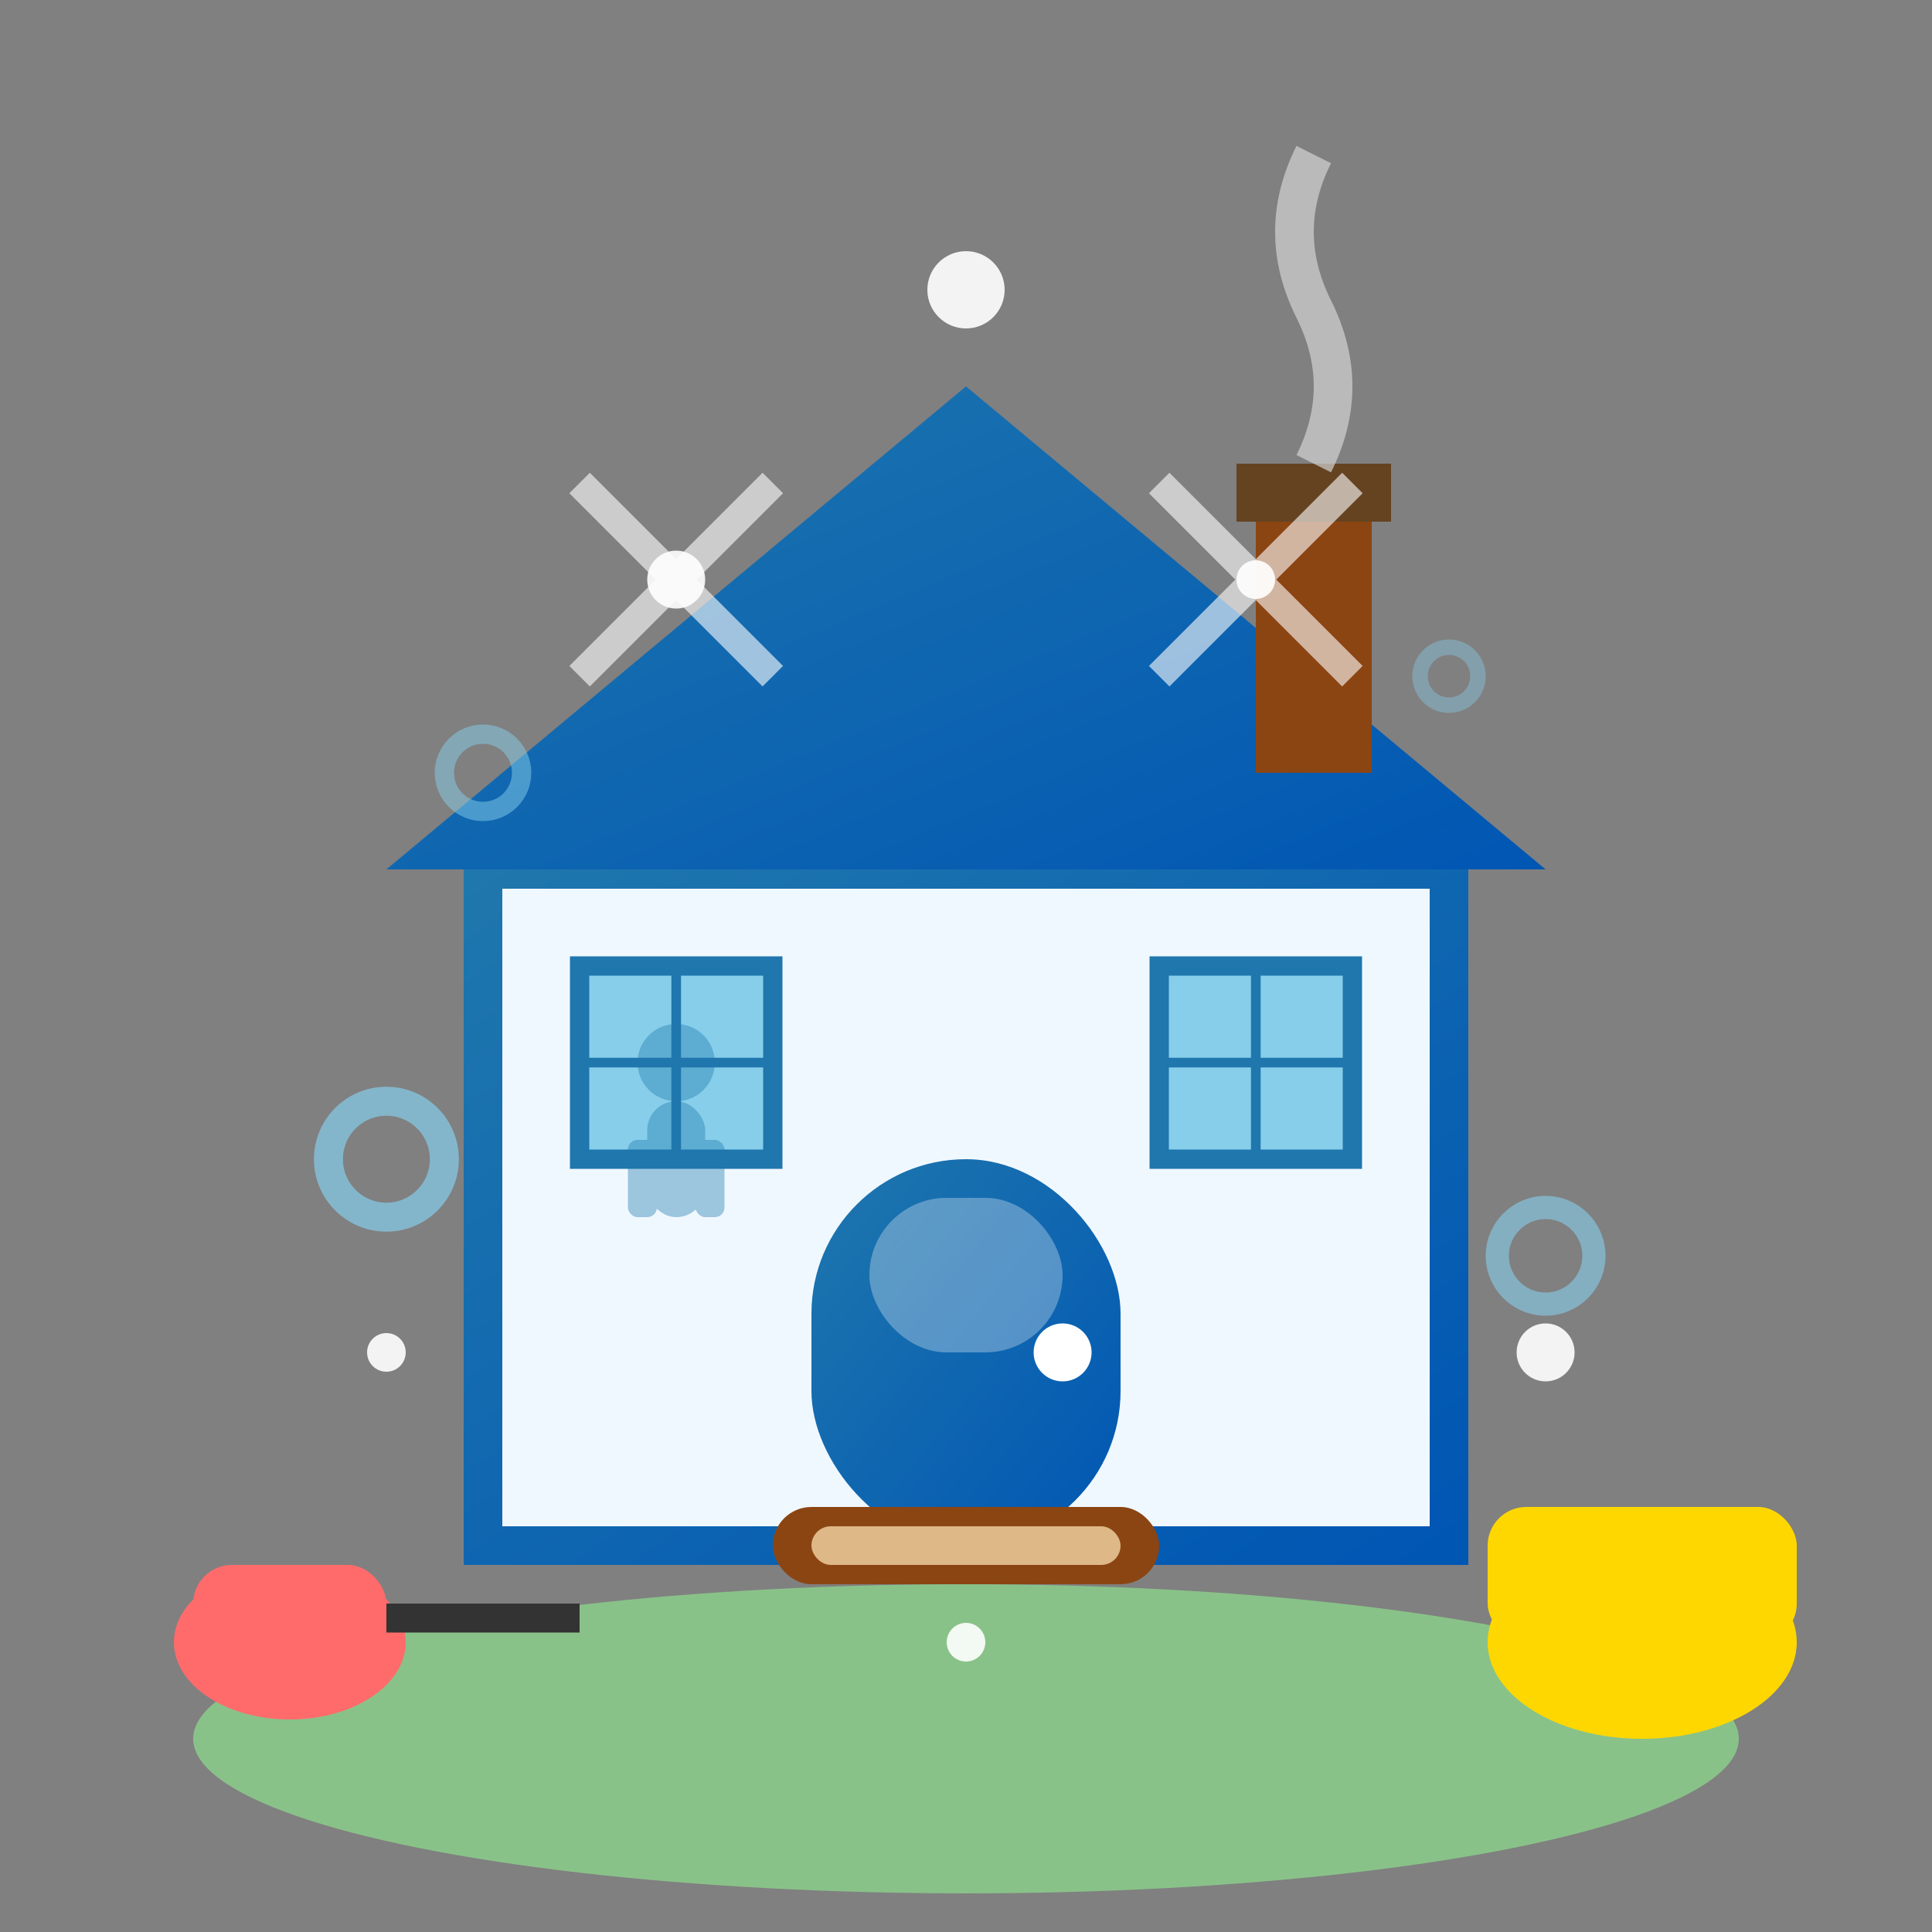 <svg xmlns="http://www.w3.org/2000/svg" viewBox="0 0 100 100" width="100" height="100">
  <rect x="0" y="0" width="100" height="100" fill="#808080" stroke="none"/>
  <defs>
    <linearGradient id="homeGradient" x1="0%" y1="0%" x2="100%" y2="100%">
      <stop offset="0%" style="stop-color:#1f77ad;stop-opacity:1" />
      <stop offset="100%" style="stop-color:#0056b3;stop-opacity:1" />
    </linearGradient>
  </defs>
  
  <!-- House base -->
  <rect x="25" y="45" width="50" height="35" fill="#F0F8FF" stroke="url(#homeGradient)" stroke-width="2"/>
  
  <!-- House roof -->
  <path d="M20 45 L50 20 L80 45 Z" fill="url(#homeGradient)"/>
  
  <!-- Chimney -->
  <rect x="65" y="25" width="6" height="15" fill="#8B4513"/>
  <rect x="64" y="24" width="8" height="3" fill="#654321"/>
  
  <!-- Chimney smoke -->
  <path d="M68 24 Q70 20 68 16 Q66 12 68 8" stroke="#D3D3D3" stroke-width="2" fill="none" opacity="0.7"/>
  
  <!-- Front door -->
  <rect x="42" y="60" width="16" height="20" fill="url(#homeGradient)" rx="8"/>
  <circle cx="55" cy="70" r="1.5" fill="#ffffff"/>
  <rect x="45" y="62" width="10" height="8" fill="#ffffff" opacity="0.3" rx="4"/>
  
  <!-- Windows -->
  <rect x="30" y="50" width="10" height="10" fill="#87CEEB" stroke="#1f77ad" stroke-width="1"/>
  <rect x="60" y="50" width="10" height="10" fill="#87CEEB" stroke="#1f77ad" stroke-width="1"/>
  
  <!-- Window frames -->
  <line x1="35" y1="50" x2="35" y2="60" stroke="#1f77ad" stroke-width="0.5"/>
  <line x1="30" y1="55" x2="40" y2="55" stroke="#1f77ad" stroke-width="0.5"/>
  <line x1="65" y1="50" x2="65" y2="60" stroke="#1f77ad" stroke-width="0.5"/>
  <line x1="60" y1="55" x2="70" y2="55" stroke="#1f77ad" stroke-width="0.5"/>
  
  <!-- Garden/lawn -->
  <ellipse cx="50" cy="90" rx="40" ry="8" fill="#90EE90" opacity="0.6"/>
  
  <!-- Cleaning equipment -->
  <!-- Vacuum cleaner -->
  <ellipse cx="15" cy="85" rx="6" ry="4" fill="#FF6B6B"/>
  <rect x="10" y="81" width="10" height="4" fill="#FF6B6B" rx="2"/>
  <rect x="20" y="83" width="10" height="1.5" fill="#333333"/>
  
  <!-- Cleaning bucket -->
  <ellipse cx="85" cy="85" rx="8" ry="5" fill="#FFD700"/>
  <rect x="77" y="78" width="16" height="7" fill="#FFD700" rx="2"/>
  
  <!-- Soap bubbles floating -->
  <circle cx="20" cy="60" r="3" fill="none" stroke="#87CEEB" stroke-width="1.5" opacity="0.7"/>
  <circle cx="80" cy="65" r="2.5" fill="none" stroke="#87CEEB" stroke-width="1.2" opacity="0.6"/>
  <circle cx="25" cy="40" r="2" fill="none" stroke="#87CEEB" stroke-width="1" opacity="0.5"/>
  <circle cx="75" cy="35" r="1.5" fill="none" stroke="#87CEEB" stroke-width="0.8" opacity="0.4"/>
  
  <!-- Sparkle effects -->
  <g fill="#ffffff" opacity="0.9">
    <circle cx="35" cy="30" r="1.5"/>
    <circle cx="65" cy="30" r="1"/>
    <circle cx="50" cy="15" r="2"/>
    <circle cx="20" cy="70" r="1"/>
    <circle cx="80" cy="70" r="1.5"/>
    <circle cx="50" cy="85" r="1"/>
  </g>
  
  <!-- Cleaning person silhouette in window -->
  <g transform="translate(35, 55)" opacity="0.4">
    <circle cx="0" cy="0" r="2" fill="#1f77ad"/>
    <rect x="-1.5" y="2" width="3" height="6" fill="#1f77ad" rx="1.5"/>
    <rect x="-2.5" y="4" width="1.5" height="4" fill="#1f77ad" rx="0.5"/>
    <rect x="1" y="4" width="1.5" height="4" fill="#1f77ad" rx="0.5"/>
  </g>
  
  <!-- Clean shine lines -->
  <path d="M30 25 L40 35 M40 25 L30 35" stroke="#ffffff" stroke-width="1.5" opacity="0.6"/>
  <path d="M60 25 L70 35 M70 25 L60 35" stroke="#ffffff" stroke-width="1.5" opacity="0.6"/>
  
  <!-- Welcome mat -->
  <rect x="40" y="78" width="20" height="4" fill="#8B4513" rx="2"/>
  <rect x="42" y="79" width="16" height="2" fill="#DEB887" rx="1"/>
</svg>
